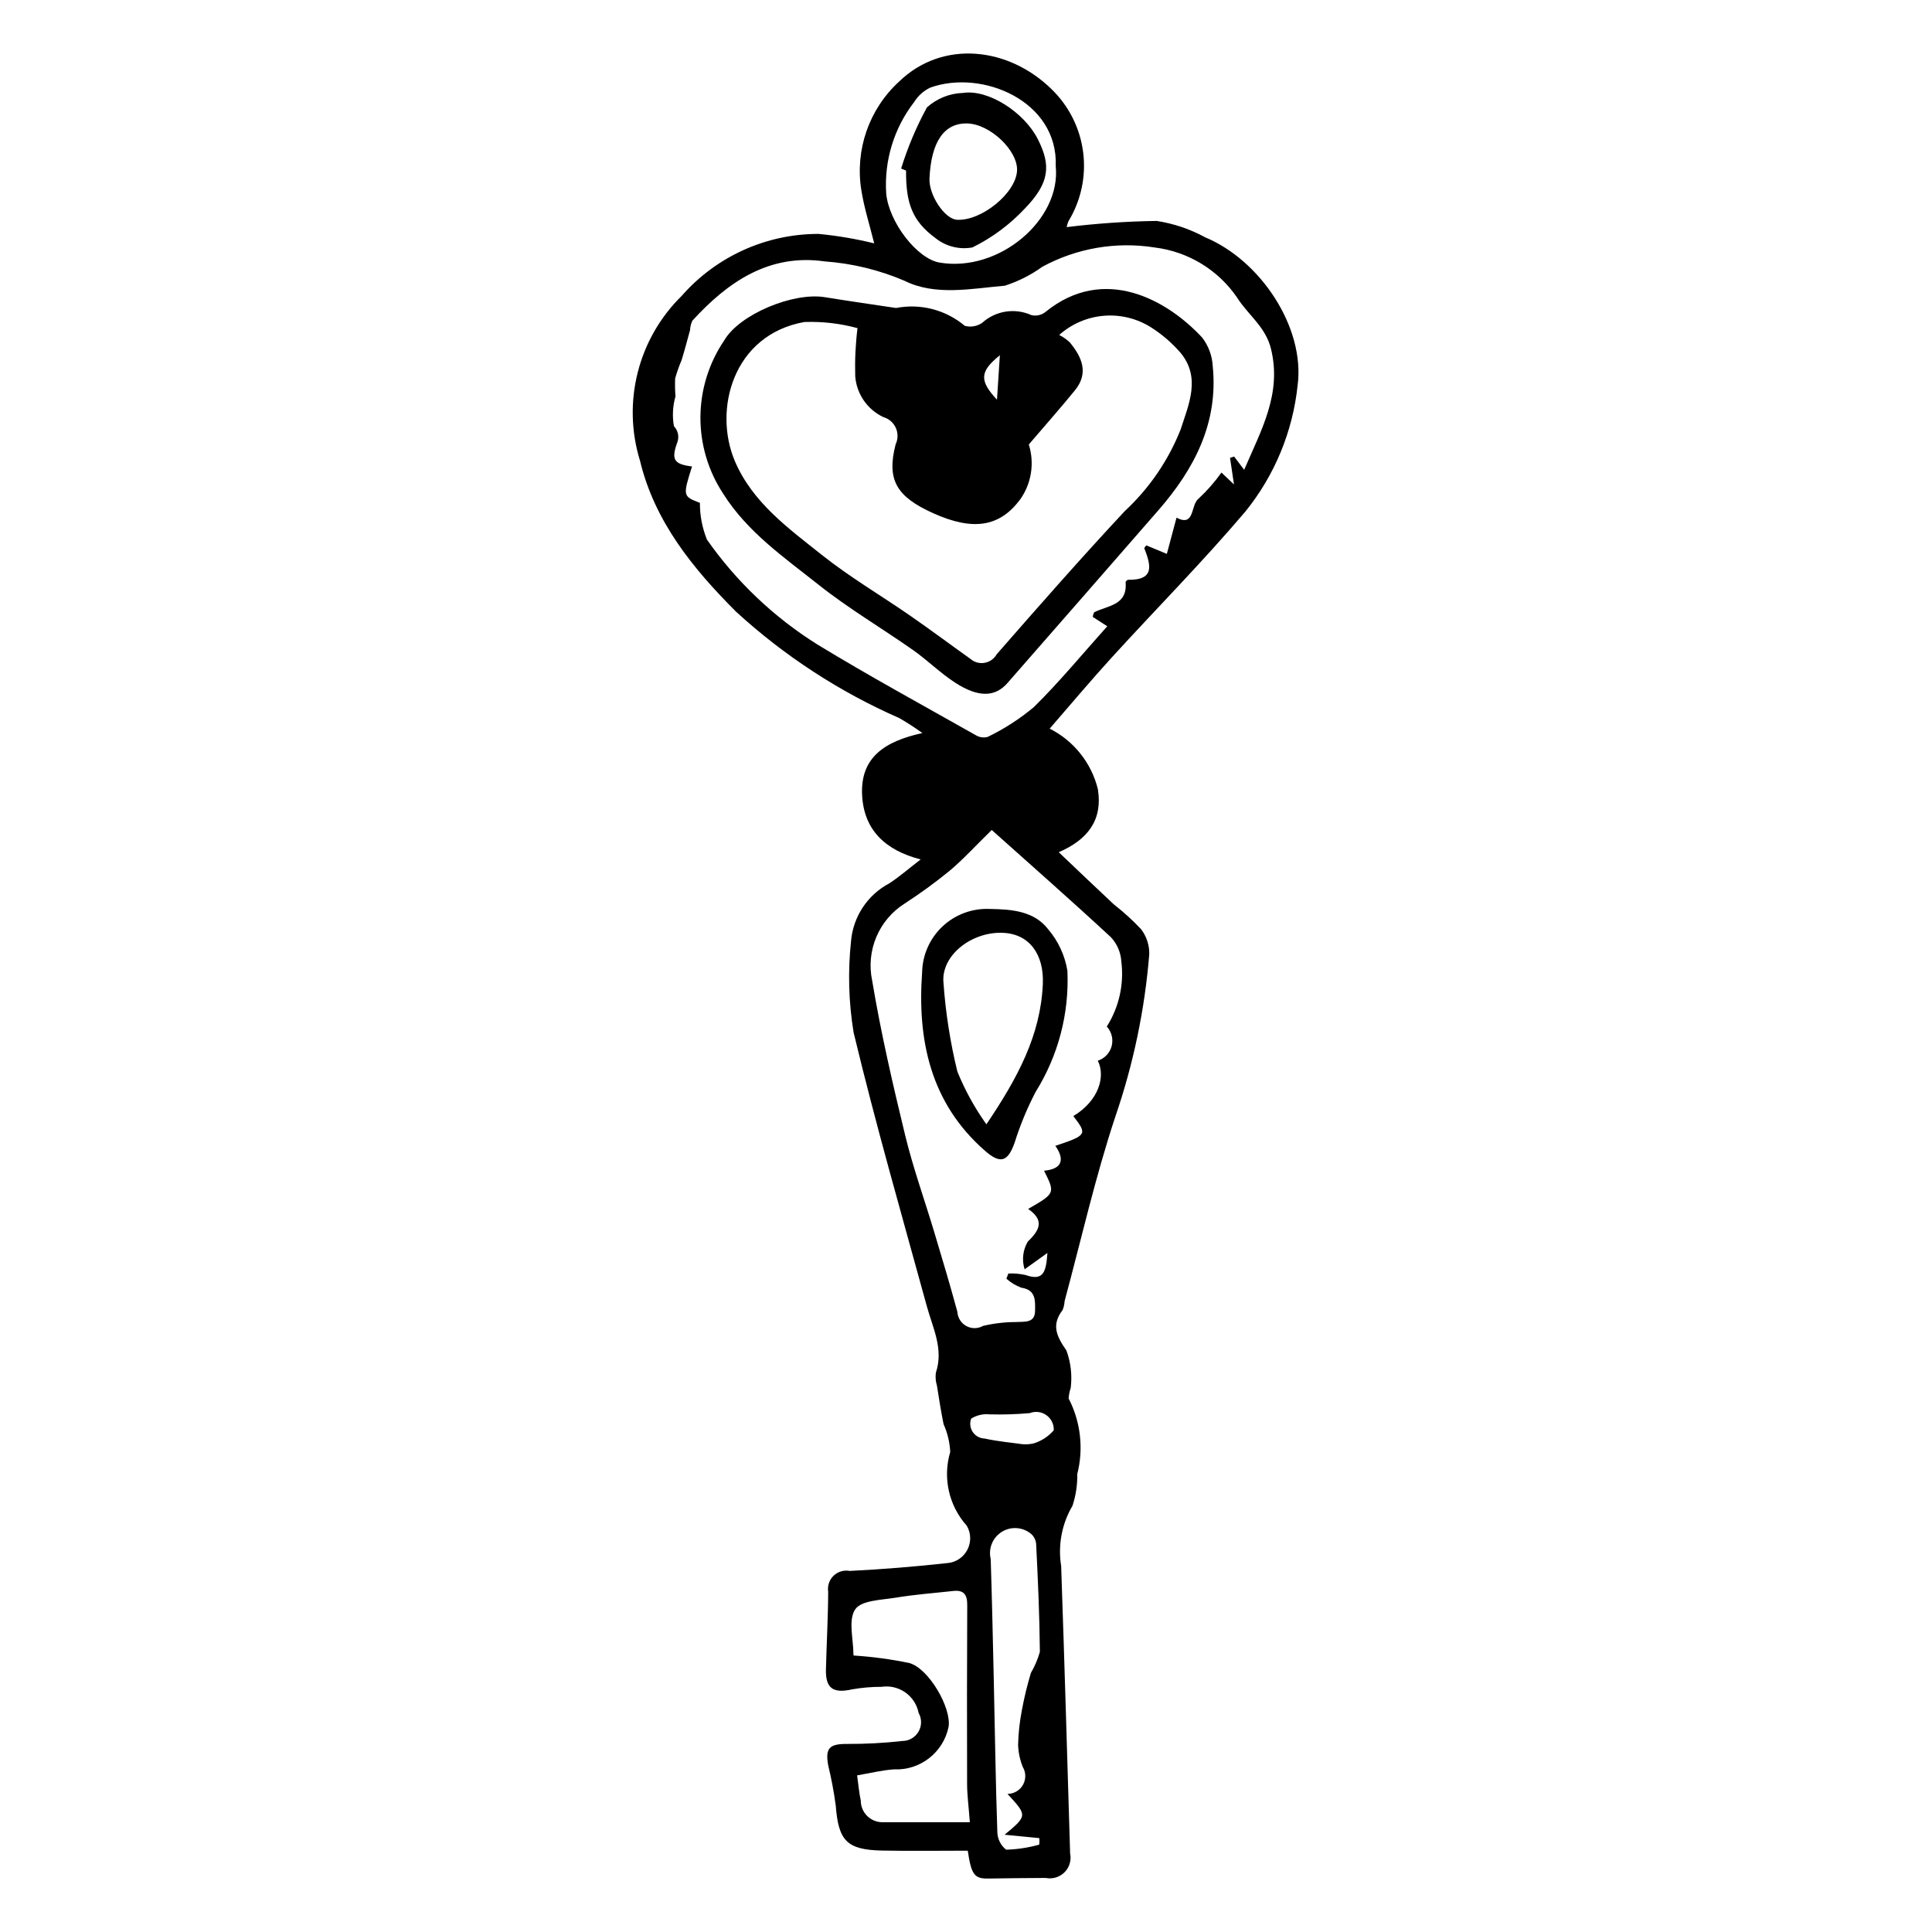 <?xml version="1.0" encoding="UTF-8"?>
<!-- Uploaded to: ICON Repo, www.svgrepo.com, Generator: ICON Repo Mixer Tools -->
<svg fill="#000000" width="800px" height="800px" version="1.1" viewBox="144 144 512 512" xmlns="http://www.w3.org/2000/svg">
 <g>
  <path d="m400.47 634.45c-7.656 0-15.172 0.117-22.684-0.031-9.383-0.188-11.602-2.602-12.305-11.953h-0.004c-0.477-3.559-1.141-7.094-1.988-10.586-0.852-4.656 0.344-5.746 5-5.719h0.004c4.887 0.023 9.773-0.238 14.629-0.781 1.77-0.004 3.402-0.945 4.293-2.473 0.891-1.527 0.902-3.414 0.031-4.953-0.891-4.562-5.211-7.617-9.809-6.93-2.617-0.004-5.231 0.219-7.805 0.668-5.043 1.133-7.07-0.223-6.949-5.289 0.164-6.867 0.57-13.734 0.59-20.602-0.234-1.555 0.301-3.129 1.434-4.219 1.137-1.094 2.731-1.566 4.273-1.27 8.613-0.434 17.215-1.125 25.801-2.074l0.004 0.004c2.269-0.164 4.297-1.484 5.359-3.5 1.062-2.012 1.016-4.43-0.129-6.398-4.766-5.309-6.43-12.711-4.398-19.551-0.121-2.551-0.719-5.059-1.762-7.387-0.695-3.394-1.215-6.824-1.766-10.246-0.34-1.098-0.434-2.258-0.273-3.394 2.094-6.266-0.789-11.75-2.367-17.5-6.641-24.18-13.59-48.293-19.438-72.664-1.312-8-1.539-16.141-0.676-24.203 0.559-6.496 4.383-12.266 10.148-15.309 2.578-1.672 4.91-3.723 8.297-6.328-9.371-2.434-15.008-7.777-15.508-16.961-0.551-10.094 6.023-14.359 15.969-16.535l-0.004-0.004c-1.957-1.418-3.988-2.738-6.082-3.945-15.895-6.969-30.527-16.508-43.316-28.234-11.426-11.445-21.578-23.879-25.441-40.031h-0.004c-2.336-7.59-2.539-15.676-0.586-23.375 1.949-7.699 5.981-14.711 11.652-20.273 9.148-10.434 22.352-16.418 36.227-16.418 4.984 0.469 9.926 1.309 14.785 2.508-1.184-4.797-2.66-9.375-3.406-14.074v0.004c-1.73-10.68 2.031-21.508 10.008-28.812 11.539-11.172 29.086-9.172 40.508 2.129v-0.004c4.559 4.461 7.473 10.332 8.27 16.656s-0.566 12.734-3.875 18.188c-0.23 0.516-0.398 1.055-0.504 1.609 7.918-0.98 15.883-1.527 23.863-1.641 4.504 0.691 8.852 2.16 12.855 4.344 14.738 6.144 26.453 23.934 24.504 39.133h-0.004c-1.273 12.297-6.094 23.957-13.871 33.562-11.312 13.316-23.645 25.766-35.43 38.688-5.492 6.023-10.727 12.277-16.418 18.82l-0.004-0.004c6.394 3.223 11.059 9.078 12.777 16.027 1.328 8.199-2.676 13.398-10.367 16.723 5.219 4.953 9.898 9.445 14.641 13.867v-0.004c2.566 2 4.973 4.195 7.199 6.566 1.445 1.902 2.203 4.238 2.148 6.625-1.188 14.625-4.195 29.043-8.957 42.918-5.336 16.051-9.062 32.637-13.48 48.996-0.043 0.812-0.223 1.609-0.527 2.359-3.051 3.988-1.602 6.949 1.027 10.75l-0.004 0.004c1.152 3.156 1.535 6.543 1.125 9.879-0.297 0.902-0.484 1.836-0.559 2.785 3.191 6.176 4.012 13.312 2.297 20.051 0.055 2.856-0.375 5.699-1.27 8.41-2.828 4.805-3.891 10.445-3 15.949 0.465 13.137 0.863 26.273 1.27 39.41 0.379 12.25 0.746 24.5 1.105 36.754v-0.004c0.383 1.809-0.168 3.691-1.473 5.004-1.305 1.312-3.18 1.879-4.992 1.512-5.074 0.023-10.148 0.074-15.219 0.16-3.617 0.055-4.504-0.926-5.441-7.383zm73.246-365.95c4.527-10.559 10.047-20.188 7.094-32.105-1.449-5.844-6.121-8.992-8.957-13.516v-0.004c-5.027-7.356-12.977-12.195-21.82-13.285-10.23-1.629-20.715 0.168-29.82 5.113-3.019 2.18-6.359 3.867-9.906 5.008-8.887 0.77-18.438 2.777-26.605-1.301-6.719-2.875-13.871-4.609-21.156-5.137-14.723-2.098-25.629 5.406-35.043 15.684h-0.004c-0.375 0.789-0.594 1.648-0.633 2.519-0.723 2.644-1.414 5.297-2.219 7.918-0.676 1.59-1.254 3.223-1.727 4.883-0.062 1.602-0.035 3.203 0.082 4.801-0.73 2.559-0.871 5.25-0.402 7.871 1.074 1.117 1.43 2.742 0.918 4.203-1.723 4.68-0.91 5.871 3.875 6.465-2.469 7.82-2.438 7.918 2.082 9.641h0.004c-0.016 3.34 0.617 6.648 1.867 9.746 7.797 11.125 17.746 20.574 29.262 27.789 13.746 8.375 27.902 16.078 41.922 24.004v-0.004c0.953 0.609 2.117 0.789 3.211 0.496 4.391-2.121 8.5-4.773 12.238-7.898 6.816-6.715 12.93-14.148 19.457-21.426l-3.836-2.473c0.039-0.438 0.172-0.863 0.391-1.246 3.586-1.805 8.863-1.809 8.301-7.969 0.102-0.309 0.352-0.547 0.668-0.629 7.195 0.125 5.996-3.988 4.277-8.387 0.148-0.273 0.34-0.52 0.562-0.73 1.418 0.59 2.945 1.227 5.422 2.258l2.566-9.598c4.93 2.57 3.668-3.383 5.852-5.055 2.25-2.09 4.277-4.402 6.059-6.902l3.316 3.148-1.043-7.039 1.086-0.352zm-66.898 95.453c-4.473 4.375-7.625 7.856-11.191 10.84-3.789 3.094-7.746 5.977-11.852 8.637-3.363 2.117-5.996 5.215-7.539 8.879-1.543 3.66-1.926 7.711-1.098 11.598 2.297 13.766 5.449 27.41 8.746 40.984 2.106 8.668 5.148 17.105 7.711 25.668 2.102 7.016 4.207 14.031 6.121 21.102v-0.004c0.086 1.574 0.98 2.992 2.363 3.75 1.383 0.758 3.062 0.75 4.434-0.027 2.859-0.676 5.781-1.02 8.719-1.027 2.285-0.145 5.039 0.363 5.07-2.984 0.023-2.535 0.324-5.551-3.652-6.117l-0.004-0.004c-1.453-0.539-2.793-1.348-3.945-2.387l0.527-1.367h0.004c1.527-0.066 3.059 0.07 4.555 0.398 4.941 1.773 5.438-1.152 5.785-5.844l-6.043 4.332 0.004 0.004c-0.773-2.457-0.469-5.125 0.84-7.344 3.269-3.156 4.398-5.676 0.098-8.66 7.188-4.16 7.188-4.16 4.211-10.133 4.742-0.422 5.59-2.871 2.992-6.59 8.402-2.816 8.508-3.004 4.769-7.883 6.828-4.125 8.562-10.57 6.484-14.676l-0.004-0.004c1.809-0.574 3.191-2.035 3.676-3.867 0.484-1.832-0.004-3.785-1.289-5.176 3.254-5.141 4.617-11.258 3.848-17.293-0.152-2.383-1.125-4.633-2.754-6.379-10.496-9.727-21.246-19.18-31.586-28.426zm-35.676 250.54c0.395 2.805 0.543 4.762 0.969 6.66-0.012 3.102 2.445 5.648 5.543 5.754 7.594 0.02 15.191 0.004 23.363 0.004-0.324-4.301-0.719-7.188-0.727-10.074-0.051-15.836-0.039-31.676 0.035-47.512 0.016-2.742-0.938-4.012-3.723-3.699-5.023 0.562-10.082 0.926-15.062 1.75-3.828 0.633-9.238 0.695-10.891 3.106-1.914 2.793-0.492 7.875-0.48 11.961 0 0.273 0.309 0.547 0.152 0.293 4.914 0.32 9.801 0.98 14.621 1.973 5.223 1.426 11.23 11.926 10.445 16.914-1.395 6.82-7.547 11.605-14.496 11.281-3.184 0.211-6.328 1.012-9.75 1.59zm39.852 4.914c1.695-0.008 3.258-0.922 4.098-2.394 0.836-1.477 0.82-3.285-0.043-4.746-0.758-1.875-1.18-3.871-1.242-5.894 0.074-3.078 0.414-6.148 1.004-9.172 0.613-3.328 1.41-6.621 2.387-9.863 1.023-1.746 1.82-3.617 2.375-5.562-0.078-9.574-0.512-19.152-0.992-28.719-0.141-1.23-0.836-2.328-1.891-2.973-2.273-1.527-5.25-1.5-7.492 0.066-2.246 1.566-3.297 4.348-2.652 7.008 0.348 10.766 0.578 21.535 0.82 32.301 0.301 13.387 0.48 26.777 0.941 40.16 0.074 1.789 0.922 3.457 2.324 4.57 2.969-0.086 5.918-0.539 8.777-1.34 0.07-0.574 0.078-1.152 0.016-1.727l-9.195-0.895c6.059-5.059 6.059-5.059 0.766-10.82zm12.785-431.37c0.684-17.316-19.559-25.73-33.223-20.828-1.777 0.84-3.277 2.18-4.312 3.856-5.328 6.898-7.953 15.504-7.394 24.203 0.711 7.637 8.191 17.332 14.184 18.328 15.832 2.633 32.199-11.449 30.746-25.559zm-8.828 338.69c1.023 0.09 2.059 0.012 3.059-0.234 2.031-0.641 3.848-1.832 5.242-3.445 0.078-1.578-0.652-3.086-1.938-4.008-1.285-0.922-2.949-1.125-4.418-0.547-3.562 0.316-7.137 0.426-10.711 0.324-1.691-0.168-3.387 0.23-4.82 1.141-0.438 1.184-0.277 2.504 0.43 3.547 0.703 1.043 1.871 1.684 3.129 1.719 3.492 0.777 7.086 1.082 10.027 1.504z"/>
  <path d="m381.46 225.62c6.473-1.254 13.168 0.48 18.219 4.723 1.574 0.434 3.258 0.145 4.598-0.785 3.559-3.215 8.68-4.019 13.055-2.051 1.285 0.309 2.644 0.016 3.688-0.805 15.59-12.703 32.34-3.199 41.582 6.773 1.66 2.176 2.633 4.797 2.781 7.531 1.523 15.059-4.859 27.27-14.398 38.215-13.309 15.273-26.637 30.527-39.98 45.77-3.254 3.727-7.633 3.945-13.824-0.039-3.961-2.547-7.352-5.965-11.219-8.68-8.277-5.816-17.059-10.977-24.957-17.25-9.152-7.266-18.934-13.996-25.371-24.215l0.004 0.004c-3.973-6.039-6.066-13.117-6.016-20.344 0.051-7.231 2.246-14.277 6.305-20.258 4.031-6.922 18.254-12.812 26.629-11.457 6.699 1.086 13.426 2.039 18.906 2.867zm-10.215 5.34c-4.59-1.25-9.34-1.797-14.094-1.625-18.969 3.406-24.188 23.344-18.383 36.914 4.664 10.91 14.18 17.77 23.062 24.836 7.379 5.871 15.594 10.684 23.367 16.07 5.356 3.707 10.574 7.606 15.879 11.383h0.004c1.027 0.934 2.426 1.348 3.797 1.125 1.371-0.223 2.566-1.055 3.25-2.266 11.176-12.789 22.387-25.559 33.973-37.973 6.469-6.008 11.516-13.383 14.773-21.586 2.117-6.606 5.453-13.742-0.023-20.355l-0.004-0.004c-2.246-2.59-4.859-4.848-7.754-6.691-3.727-2.375-8.125-3.465-12.527-3.109-4.402 0.359-8.57 2.144-11.863 5.086 1.012 0.516 1.949 1.168 2.785 1.938 3.231 3.91 5.129 8.137 1.375 12.746-3.754 4.613-7.703 9.066-12.215 14.344 1.543 4.914 0.719 10.266-2.234 14.488-5.441 7.363-12.496 8.512-23.121 3.719-9.715-4.383-12.375-8.82-9.938-18.25 0.652-1.379 0.668-2.973 0.043-4.363-0.629-1.391-1.836-2.434-3.301-2.852-4.25-2.008-7.098-6.141-7.453-10.828-0.121-4.258 0.078-8.52 0.602-12.746zm36.965 18.973c0.234-3.586 0.465-7.172 0.766-11.785-5.316 4.281-5.531 6.672-0.762 11.785z"/>
  <path d="m406.29 384.88c5.992 0.078 11.785 0.609 15.469 5.367h0.004c2.684 3.141 4.453 6.957 5.113 11.035 0.504 11.305-2.434 22.496-8.43 32.094-2.238 4.301-4.098 8.789-5.551 13.418-1.816 5.168-3.805 5.719-7.856 2.18-14.508-12.676-17.969-29.414-16.66-47.391l-0.004-0.004c0.117-4.606 2.082-8.973 5.453-12.113 3.367-3.141 7.859-4.793 12.461-4.586zm-0.883 57.074c8.379-12.422 14.34-23.625 14.953-37.105 0.359-7.867-3.5-13.309-10.5-13.637-8.363-0.391-16.461 5.977-15.836 13.148l0.004 0.004c0.555 7.953 1.789 15.848 3.68 23.594 2.008 4.949 4.594 9.648 7.699 14z"/>
  <path d="m382.81 188.67c1.734-5.617 4.023-11.047 6.836-16.207 2.629-2.363 6.016-3.723 9.551-3.836 6.75-1.02 16.191 5.129 19.797 12.18 3.613 7.07 3.152 11.688-3.43 18.492h-0.004c-3.961 4.227-8.652 7.707-13.852 10.273-3.445 0.637-6.996-0.25-9.738-2.426-6.277-4.586-7.914-9.383-7.852-17.934zm7.512 2.648c-0.195 4.375 4.035 10.73 7.269 10.922 6.492 0.379 15.629-7.066 15.938-12.992 0.277-5.297-7.09-12.332-13.117-12.527-6.184-0.199-9.652 4.816-10.09 14.598z"/>
 </g>
</svg>